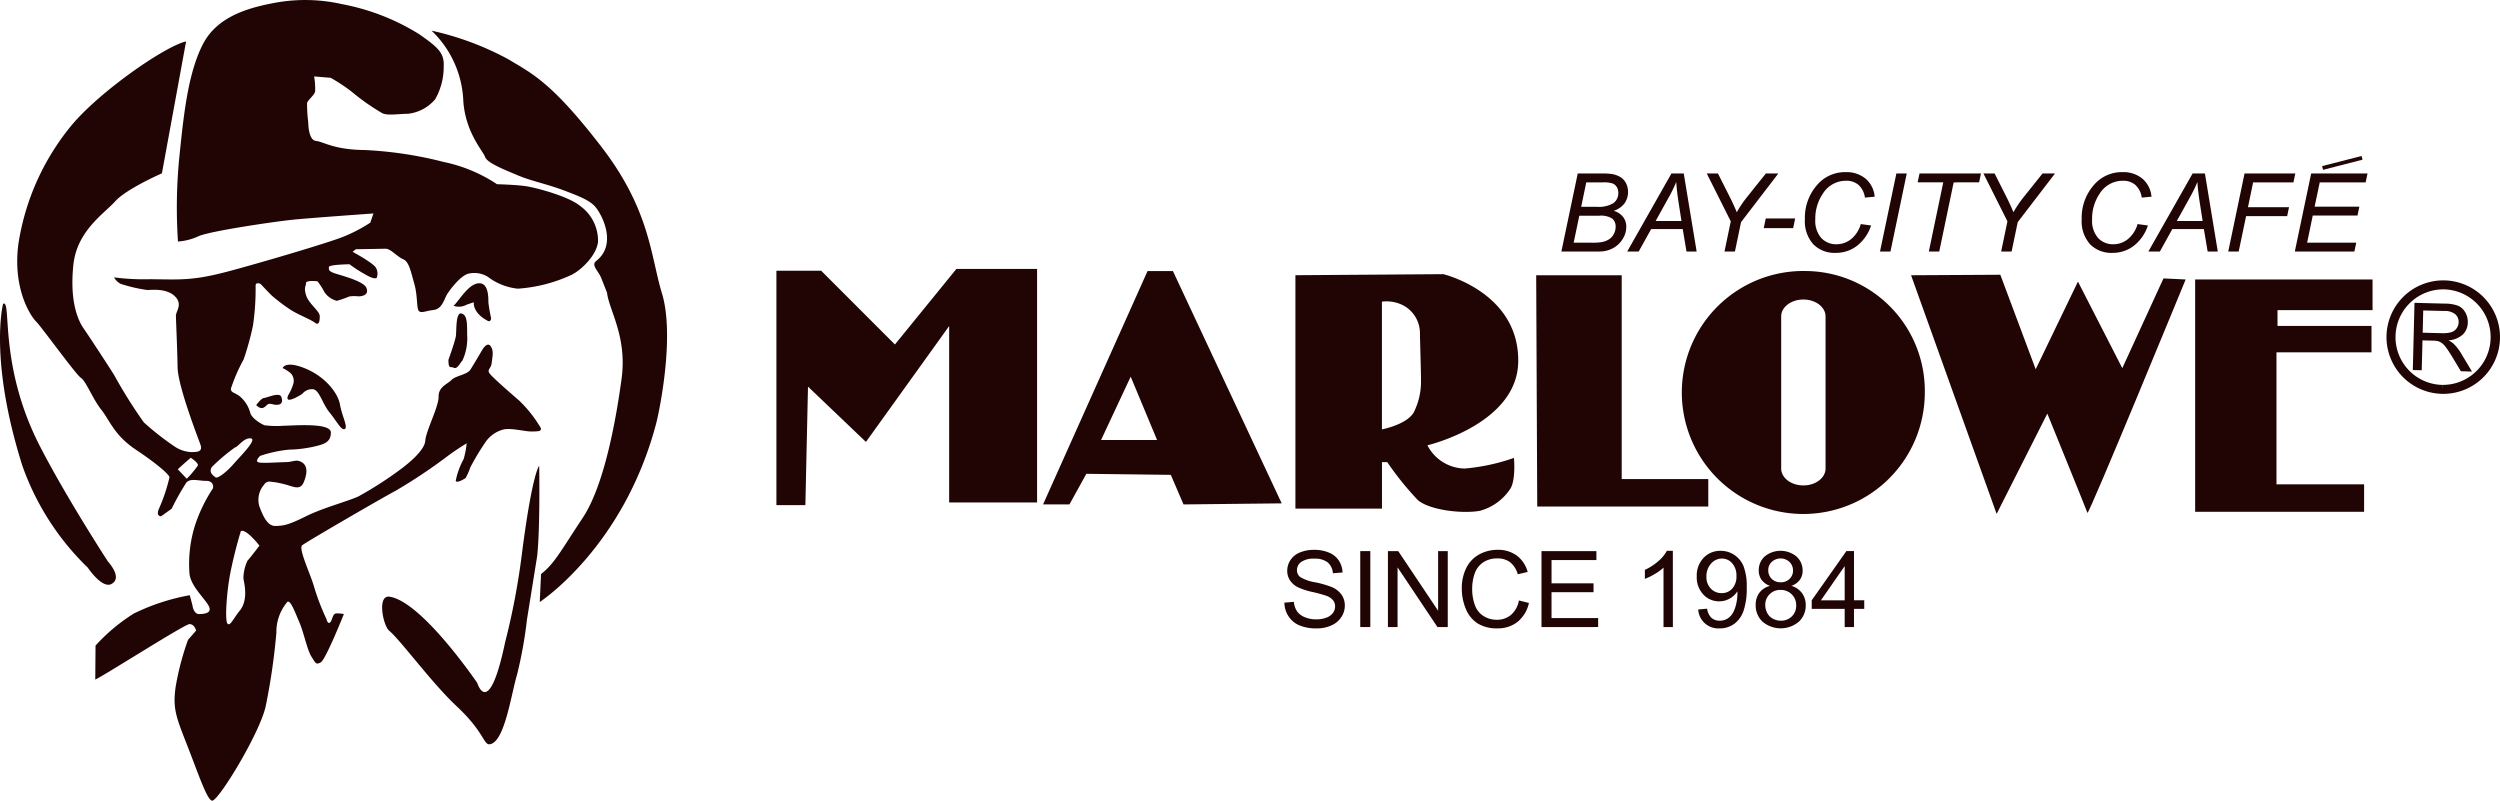 <svg xmlns="http://www.w3.org/2000/svg" width="320.551" height="102.667" viewBox="0 0 320.551 102.667">
  <g id="logo" transform="translate(-100.449 -10)">
    <g id="グループ_133" data-name="グループ 133" transform="translate(0 -5)">
      <path id="パス_1" data-name="パス 1" d="M166.094,41.34c-1.479-4.873-1.516-10.715-7.817-18.878s-8.759-9.286-11.917-11.177a37.53,37.53,0,0,0-9.814-3.651,13.163,13.163,0,0,1,4.073,9.044c.281,4.025,2.527,6.379,2.791,7.149s2.471,1.63,4.3,2.4c1.827.749,3.6,1.055,5.853,1.908,2.082.79,3.242,1.263,3.952,2.057.823.913,2.908,4.792.155,6.96-.7.551.2,1.178.63,2.184l.746,1.9c.277,2.3,2.6,5.642,1.864,11.049S158.67,65.97,155.93,70.1c-2.884,4.35-3.635,5.872-5.346,7.205l-.166,3.589s10.778-7.007,14.95-22.979c.386-1.489,2.386-11.116.726-16.574" transform="translate(19.237 11.298)" fill="#210505"/>
      <path id="パス_2" data-name="パス 2" d="M42.962,108.6s-5.139-7.875-8.642-14.632C28.871,83.454,30.7,74.977,29.532,75.576c0,0-1.856,7.056,2.476,20.78A33.836,33.836,0,0,0,40.4,109.418s1.839,2.77,3.057,2.075.075-2.236-.5-2.9" transform="translate(71.312 -21.627)" fill="#210505"/>
      <path id="パス_3" data-name="パス 3" d="M144.134,127.473c.389-3.694.255-11.533.255-11.533s-.858.76-2.2,11.137a91.534,91.534,0,0,1-2.168,11.477c-2.114,10.075-3.574,5.224-3.574,5.224s-7.1-10.458-11.255-11.06c-1.623-.235-.817,3.725-.035,4.368,1.441,1.187,5.429,6.671,8.67,9.7,3.524,3.3,3.432,4.962,4.223,4.855,1.9-.258,2.725-6.316,3.489-8.891a54.75,54.75,0,0,0,1.278-7.086Z" transform="translate(25.197 -41.21)" fill="#210505"/>
      <path id="パス_4" data-name="パス 4" d="M142.022,73.39s.065,0,.83-.982,1.712-2.086,2.7-1.878.934,2.011.937,2.447a19.4,19.4,0,0,0,.352,2.015s-.04.54-.44.326c-2.017-1.071-1.782-2.385-1.782-2.385l-.923.318a2.052,2.052,0,0,1-1.678.139" transform="translate(16.583 -19.182)" fill="#210505"/>
      <path id="パス_5" data-name="パス 5" d="M140.731,83.976s.853-2.366.958-3.039-.053-3.138.735-2.922.694,1.442.718,2.785a6.725,6.725,0,0,1-.616,3.259c-.331.341-.655,1.127-1.1.913s-.67.232-.691-1" transform="translate(17.209 -22.817)" fill="#210505"/>
      <path id="パス_6" data-name="パス 6" d="M92.9,99.589s.655-.906.992-.914,2-.816,2.235-.147.016,1-.542,1.018-.786-.213-1.121-.1-.652,1.022-1.564.141" transform="translate(40.396 -32.641)" fill="#210505"/>
      <path id="パス_7" data-name="パス 7" d="M100.212,94.648a6.028,6.028,0,0,0,.648-1.469,1.394,1.394,0,0,0-.359-1.334,4.623,4.623,0,0,0-1.02-.649s.322-1.014,2.914.056,4.194,3.178,4.441,4.628,1.057,2.89.614,3.125-1.025-.986-1.94-2.1-1.276-2.776-2.061-2.985a1.593,1.593,0,0,0-1.448.584s-2.438,1.6-1.79.141" transform="translate(37.207 -29.003)" fill="#210505"/>
      <path id="パス_8" data-name="パス 8" d="M105.6,26.4c-1.505-1.246-5.659-2.335-6.933-2.526s-3.715-.254-3.715-.254a19.428,19.428,0,0,0-6.833-2.852,50.011,50.011,0,0,0-10.1-1.531c-4.029-.036-5.318-1.076-6.274-1.167s-.988-2.106-1-2.418a18.472,18.472,0,0,1-.147-2.44c.1-.421.937-.971,1.034-1.5A8.717,8.717,0,0,0,71.5,9.8l2.126.177A22.62,22.62,0,0,1,76.3,11.743a28.352,28.352,0,0,0,3.973,2.789c.743.308,1.908.075,3.285.054a5.321,5.321,0,0,0,3.469-1.864,8.4,8.4,0,0,0,1.091-4.257c.08-1.7-.783-2.426-3.143-4.081A28.751,28.751,0,0,0,75.051.525a21.356,21.356,0,0,0-9.12-.059c-3.677.719-7.069,2.026-8.707,5.236-1.973,3.851-2.493,9.479-3.04,14.787a65.989,65.989,0,0,0-.14,10.48,7.492,7.492,0,0,0,2.638-.681c1.473-.66,9.616-1.857,11.944-2.1s10.481-.817,10.481-.817l-.4,1.175A19.515,19.515,0,0,1,75.13,30.4c-2,.777-9.912,3.134-14.557,4.377S54.338,35.84,50.521,35.8a29.554,29.554,0,0,1-4.67-.236,1.975,1.975,0,0,0,.862.837,19.5,19.5,0,0,0,3.406.784c.529-.006,2.434-.25,3.514.79s.135,1.912.148,2.541.173,4.133.215,6.573S56.588,56.052,56.923,57s-.41.96-1.152.97a4.2,4.2,0,0,1-2.13-.7,34.8,34.8,0,0,1-3.976-3.115,63.721,63.721,0,0,1-3.814-6.084c-.655-1.049-3.049-4.72-3.916-5.977s-1.762-3.787-1.3-8.143S44.548,27.423,46,25.811s5.986-3.586,5.986-3.586l3.1-16.913c-2.642.572-11.132,6.439-14.765,10.851a31.359,31.359,0,0,0-6.743,15.148c-.749,5.844,1.641,9.3,2.288,9.928s5.1,6.805,5.742,7.218,1.531,2.734,2.614,4.091,1.643,3.261,4.433,5.119,4.295,3.215,4.3,3.531a22.013,22.013,0,0,1-1.311,3.947c-.511,1.068.23,1.056.23,1.056l1.361-.975A34.172,34.172,0,0,1,55.1,61.905c.52-.644,1.588-.237,2.542-.25s1.074.827.761,1.149a20.011,20.011,0,0,0-2.153,4.49,16.533,16.533,0,0,0-.743,6.058c.025,1.585,1.748,3.148,2.4,4.2s-.405,1.169-1.145,1.183-.868-1.151-.868-1.151l-.337-1.267a27.317,27.317,0,0,0-7.17,2.348,23.441,23.441,0,0,0-4.912,4.11l-.035,4.349c.528-.115,11.435-7.082,12.075-7.1s.859.83.859.83l-1.043,1.19a35.07,35.07,0,0,0-1.592,6.066c-.378,2.767.065,3.821,1.505,7.5s2.561,7.059,3.195,7.053c.853-.016,6.312-9.013,6.895-12.31a82.065,82.065,0,0,0,1.33-9.246,5.948,5.948,0,0,1,1.417-3.945c.419-.221.975,1.359,1.528,2.625s1.013,3.585,1.559,4.423.55,1.05,1.179.724,2.969-6.2,2.969-6.2a4.432,4.432,0,0,0-.957-.085c-.529.011-.513.96-.827,1.177s-.433-.419-.433-.419a29.705,29.705,0,0,1-1.553-4c-.448-1.689-2.1-5.054-1.576-5.489s10.5-6.216,11.968-6.983a68.387,68.387,0,0,0,6.4-4.243,30.561,30.561,0,0,1,2.724-1.848,11.486,11.486,0,0,1-.389,2.022,9.754,9.754,0,0,0-1.013,2.771c.113.423,1.267-.34,1.267-.34a8.973,8.973,0,0,0,.613-1.389,30.736,30.736,0,0,1,1.858-3.105A3.992,3.992,0,0,1,95.8,55.067c.952-.224,2.765.275,3.61.26s1.274-.021,1.159-.443a16.263,16.263,0,0,0-2.816-3.561c-.97-.831-3.121-2.7-3.663-3.331s.1-.634.186-1.485.294-1.491-.141-2.119-1.055.444-1.055.444-1.13,1.928-1.541,2.57-1.9.772-2.421,1.315-1.679.874-1.657,2.151-1.622,4.375-1.707,5.644-2.283,3-3.018,3.551a47.8,47.8,0,0,1-5.556,3.59c-1.472.665-4.535,1.456-6.743,2.555s-2.841,1.211-3.9,1.231-1.613-1.351-2.057-2.514a2.952,2.952,0,0,1,.593-2.76c.412-.649.947-.337,1.368-.343a14.149,14.149,0,0,1,2.026.492c.428.106,1.28.511,1.688-.449s.6-2.026-.15-2.542-1.165-.087-2.12-.071-2.65.149-3.393.057.091-.856.091-.856a16.508,16.508,0,0,1,3.7-.8,16.052,16.052,0,0,0,3.593-.483c.845-.232,1.793-.454,1.772-1.728s-4.783-.87-6.054-.852a11.919,11.919,0,0,1-2.443-.064c-.314-.1-1.6-.821-1.827-1.558a4.169,4.169,0,0,0-1.415-2.2c-.752-.521-1.067-.407-1.078-.936a22.038,22.038,0,0,1,1.634-3.745,35.785,35.785,0,0,0,1.2-4.361A32.442,32.442,0,0,0,64,36.631c-.01-.529.636-.224.636-.224s1.079,1.145,1.4,1.459A22.359,22.359,0,0,0,68.5,39.732c.968.619,2.566,1.228,3.1,1.643s.635-.217.623-.856-1.4-1.565-1.738-2.623-.021-1.162-.027-1.586,1.479-.24,1.479-.24a8.307,8.307,0,0,1,.87,1.359,2.719,2.719,0,0,0,1.609,1.143A13.911,13.911,0,0,0,76,38.018,4.086,4.086,0,0,1,77.169,38c.636-.01,1.37-.233,1.04-1.078s-2.993-1.536-3.952-1.84-.855-.517-.864-.841,2.645-.356,2.645-.356A18.505,18.505,0,0,0,78.5,35.429c1.071.515,1.064.092,1.064.092a1.537,1.537,0,0,0-.124-1.169c-.33-.628-3.006-2.067-3.006-2.067l.416-.327,3.817-.066c.638-.01,1.5,1.037,2.251,1.345s.982,1.573,1.431,3.156.268,3.176.59,3.488.85-.013,1.906-.14,1.355-1.4,1.663-1.932,1.658-2.365,2.71-2.7a3.293,3.293,0,0,1,2.553.382,7.648,7.648,0,0,0,3.842,1.523,19.306,19.306,0,0,0,6.966-1.809c1.263-.659,3.138-2.494,3.324-4.195A5.474,5.474,0,0,0,105.6,26.4M55.17,61.388l-1.142-1.213c.331-.342,1.655-1.482,1.655-1.482s1.019.655.913.992a12,12,0,0,1-1.427,1.7m9.322,8.574s-1.2,1.586-1.533,1.932a5.45,5.45,0,0,0-.522,2.246c.005.335.757,2.685-.49,4.188-.76.919-1.223,2.058-1.563,1.621s-.1-4.156.416-6.687c.59-2.877,1.31-5.16,1.31-5.16.668-.348,2.382,1.86,2.382,1.86m-3.122-12.6c.336-.007,1.1-1.252,2-1.151s-1.308,2.261-2.188,3.278-2.062,1.924-2.317,1.719c-.355-.267-.908-.651-.471-1.333a24.154,24.154,0,0,1,2.979-2.513" transform="translate(69.224 15)" fill="#210505"/>
    </g>
    <g id="グループ_134" data-name="グループ 134" transform="translate(110 -52.482)">
      <path id="パス_9" data-name="パス 9" d="M3.715,234.539H0V204.49H5.741l9.453,9.455,7.884-9.691H33.424V234.2H22.15V211.58L11.479,226.437l-7.428-7.09Z" transform="translate(90 -107.291)" fill="#210505"/>
      <path id="パス_10" data-name="パス 10" d="M54.612,204.554H51.363l-13.4,29.926h3.384l2.166-3.926,10.832.134,1.627,3.792,12.59-.137ZM45.4,226.219,49.2,218.1l3.385,8.123Z" transform="translate(86.227 -107.32)" fill="#210505"/>
      <path id="パス_11" data-name="パス 11" d="M95.69,229.922a5.467,5.467,0,0,1-4.873-2.979s11.523-2.71,11.644-10.7C102.6,207.309,92.848,205,92.848,205l-18.957.135v29.927h11.1v-5.959h.675a39.094,39.094,0,0,0,3.93,4.874c1.623,1.356,5.957,1.762,7.988,1.356a6.787,6.787,0,0,0,3.792-2.711c.813-1.08.539-4.062.539-4.062a25.765,25.765,0,0,1-6.23,1.356m-6.5-7.448c-.678,1.761-4.2,2.436-4.2,2.436V208.526a4.655,4.655,0,0,1,2.845.54,4.045,4.045,0,0,1,2.029,3.385c0,.947.136,4.877.136,6.23a8.727,8.727,0,0,1-.811,3.792" transform="translate(82.656 -107.365)" fill="#210505"/>
      <path id="パス_12" data-name="パス 12" d="M108.172,205.155h10.966v26.133h11.1v3.523H108.306Z" transform="translate(79.248 -107.38)" fill="#210505"/>
      <path id="パス_13" data-name="パス 13" d="M144.987,204.554a15.578,15.578,0,1,0,15.166,15.573,15.375,15.375,0,0,0-15.166-15.573m2.439,25.32c0,1.2-1.273,2.169-2.844,2.169s-2.846-.97-2.846-2.169v-19.5c0-1.2,1.274-2.166,2.846-2.166s2.844.97,2.844,2.166Z" transform="translate(77.096 -107.32)" fill="#210505"/>
      <path id="パス_14" data-name="パス 14" d="M161.544,205.148l10.971,30.6,6.5-12.862s5.007,12.32,5.142,12.727,12.595-29.924,12.595-29.924l-2.844-.137-5.281,11.51-5.686-11.1L177.523,217.2l-4.535-12.117Z" transform="translate(73.943 -107.373)" fill="#210505"/>
      <path id="パス_15" data-name="パス 15" d="M224.737,205.759H201.989v29.787h21.664v-3.519H212.416V215.1H224.6v-3.385H212.55v-2.031h12.186Z" transform="translate(69.923 -107.44)" fill="#210505"/>
      <path id="パス_16" data-name="パス 16" d="M111.756,200.674l2.1-10.01h3.1a8.32,8.32,0,0,1,1.256.068,3.1,3.1,0,0,1,1.13.406,1.97,1.97,0,0,1,.713.792,2.56,2.56,0,0,1-.2,2.565,2.8,2.8,0,0,1-1.39.956,2.4,2.4,0,0,1,1.216.8,2.037,2.037,0,0,1,.4,1.253,2.943,2.943,0,0,1-.475,1.584,3.258,3.258,0,0,1-1.257,1.171,3.662,3.662,0,0,1-1.744.413Zm1.577-1.134h2.28a7.708,7.708,0,0,0,1.223-.061,2.67,2.67,0,0,0,1.031-.372,1.83,1.83,0,0,0,.621-.693,1.914,1.914,0,0,0,.225-.9,1.308,1.308,0,0,0-.439-1.068,2.749,2.749,0,0,0-1.676-.365h-2.541Zm.963-4.6h2.028a3.63,3.63,0,0,0,2.093-.465,1.566,1.566,0,0,0,.638-1.352,1.315,1.315,0,0,0-.2-.73,1.139,1.139,0,0,0-.529-.447,3.681,3.681,0,0,0-1.246-.14h-2.131Z" transform="translate(78.892 -105.94)" fill="#210505"/>
      <path id="パス_17" data-name="パス 17" d="M121.127,200.675l5.675-10.011h1.577l1.654,10.011h-1.3l-.485-2.881H124.2l-1.6,2.881Zm3.646-3.913h3.312l-.389-2.513q-.224-1.5-.279-2.493a18.1,18.1,0,0,1-1,2.043Z" transform="translate(77.961 -105.94)" fill="#210505"/>
      <path id="パス_18" data-name="パス 18" d="M134.728,200.675l.806-3.872-3.08-6.139h1.434l1.475,2.922q.485.956.943,2.048a14.348,14.348,0,0,1,1.379-2.028l2.349-2.942h1.6l-4.781,6.24-.785,3.77Z" transform="translate(76.835 -105.94)" fill="#210505"/>
      <path id="パス_19" data-name="パス 19" d="M140.567,198.307l.259-1.236h3.77l-.253,1.236Z" transform="translate(76.028 -106.577)" fill="#210505"/>
      <path id="パス_20" data-name="パス 20" d="M153.592,197.132l1.326.184a5.462,5.462,0,0,1-1.831,2.623,4.427,4.427,0,0,1-2.7.888,3.825,3.825,0,0,1-2.892-1.113,4.425,4.425,0,0,1-1.068-3.189,6.353,6.353,0,0,1,1.626-4.473,4.685,4.685,0,0,1,3.6-1.577,3.8,3.8,0,0,1,2.577.854,3.4,3.4,0,0,1,1.144,2.295l-1.249.115a2.706,2.706,0,0,0-.816-1.621,2.343,2.343,0,0,0-1.594-.536,3.467,3.467,0,0,0-2.971,1.631,5.689,5.689,0,0,0-.983,3.339,3.335,3.335,0,0,0,.758,2.356,2.576,2.576,0,0,0,1.974.812,2.926,2.926,0,0,0,1.878-.675,3.825,3.825,0,0,0,1.221-1.912" transform="translate(75.446 -105.921)" fill="#210505"/>
      <path id="パス_21" data-name="パス 21" d="M157.12,200.675l2.1-10.01h1.332l-2.09,10.01Z" transform="translate(74.383 -105.94)" fill="#210505"/>
      <path id="パス_22" data-name="パス 22" d="M163.914,200.675l1.851-8.87h-3.285l.24-1.14h7.88l-.24,1.14H167.1l-1.851,8.87Z" transform="translate(73.85 -105.94)" fill="#210505"/>
      <path id="パス_23" data-name="パス 23" d="M174.117,200.675l.806-3.872-3.079-6.139h1.434l1.474,2.922q.485.956.943,2.048a14.5,14.5,0,0,1,1.379-2.028l2.35-2.942h1.6l-4.78,6.24-.785,3.77Z" transform="translate(72.92 -105.94)" fill="#210505"/>
      <path id="パス_24" data-name="パス 24" d="M193,197.132l1.325.184a5.461,5.461,0,0,1-1.83,2.623,4.432,4.432,0,0,1-2.7.888,3.825,3.825,0,0,1-2.892-1.113,4.424,4.424,0,0,1-1.067-3.189,6.353,6.353,0,0,1,1.626-4.473,4.682,4.682,0,0,1,3.6-1.577,3.8,3.8,0,0,1,2.578.854,3.4,3.4,0,0,1,1.144,2.295l-1.249.115a2.712,2.712,0,0,0-.816-1.621,2.345,2.345,0,0,0-1.595-.536,3.464,3.464,0,0,0-2.97,1.631,5.682,5.682,0,0,0-.983,3.339,3.331,3.331,0,0,0,.758,2.356,2.575,2.575,0,0,0,1.973.812,2.922,2.922,0,0,0,1.878-.675A3.825,3.825,0,0,0,193,197.132" transform="translate(71.529 -105.921)" fill="#210505"/>
      <path id="パス_25" data-name="パス 25" d="M195.325,200.675,201,190.664h1.578l1.652,10.011h-1.3l-.485-2.881H198.4l-1.6,2.881Zm3.647-3.913h3.313l-.39-2.513q-.226-1.5-.279-2.493a18.232,18.232,0,0,1-1,2.043Z" transform="translate(70.586 -105.94)" fill="#210505"/>
      <path id="パス_26" data-name="パス 26" d="M206.7,200.675l2.09-10.01H215.3l-.24,1.14h-5.169l-.663,3.188h5.265l-.239,1.141h-5.265l-.949,4.541Z" transform="translate(69.455 -105.94)" fill="#210505"/>
      <path id="パス_27" data-name="パス 27" d="M216.177,200.675l2.1-10.01H225.5l-.239,1.14h-5.886l-.656,3.113h5.736l-.239,1.141h-5.736l-.724,3.482h6.3l-.24,1.134Z" transform="translate(68.513 -105.94)" fill="#210505"/>
      <line id="線_1" data-name="線 1" x1="5.062" y2="1.298" transform="translate(288.25 82.72)" fill="#1a1311"/>
      <path id="パス_28" data-name="パス 28" d="M220.184,189.949l-.122-.476,5.062-1.3.122.477Z" transform="translate(68.127 -105.692)" fill="#210505"/>
      <path id="パス_29" data-name="パス 29" d="M241.782,208.151a7.275,7.275,0,1,0-5.456,12.282h.02a7.272,7.272,0,0,0,5.436-12.282m-5.41,11.134-.012.575-.007-.575a6.118,6.118,0,0,1-5.964-6.275,6.132,6.132,0,0,1,6.273-5.971,6.125,6.125,0,0,1-.29,12.246" transform="translate(67.216 -107.453)" fill="#210505"/>
      <path id="パス_30" data-name="パス 30" d="M232.978,217.7l.216-8.62,3.826.1a5,5,0,0,1,1.745.268,1.976,1.976,0,0,1,.938.85,2.436,2.436,0,0,1,.326,1.308,2.184,2.184,0,0,1-.628,1.527,3.024,3.024,0,0,1-1.856.758,2.951,2.951,0,0,1,.672.442,6.1,6.1,0,0,1,.917,1.171l1.434,2.39-1.427-.04-1.094-1.819c-.322-.525-.581-.931-.794-1.207a2.235,2.235,0,0,0-.562-.593,1.775,1.775,0,0,0-.517-.247,4.341,4.341,0,0,0-.636-.059l-1.319-.032-.1,3.829Zm1.266-4.789,2.451.062a3.983,3.983,0,0,0,1.23-.128,1.332,1.332,0,0,0,.681-.505,1.4,1.4,0,0,0,.247-.764,1.3,1.3,0,0,0-.416-1.019,2.07,2.07,0,0,0-1.391-.43l-2.731-.066Z" transform="translate(66.843 -107.77)" fill="#210505"/>
      <path id="パス_31" data-name="パス 31" d="M72.318,251.02l1.216-.105a2.681,2.681,0,0,0,.4,1.2,2.19,2.19,0,0,0,.98.757,3.705,3.705,0,0,0,1.494.289,3.588,3.588,0,0,0,1.3-.22,1.808,1.808,0,0,0,.84-.6,1.4,1.4,0,0,0,.276-.834,1.27,1.27,0,0,0-.266-.8,1.974,1.974,0,0,0-.877-.575,17.531,17.531,0,0,0-1.734-.475,8.891,8.891,0,0,1-1.88-.607,2.637,2.637,0,0,1-1.039-.907,2.226,2.226,0,0,1-.342-1.212,2.48,2.48,0,0,1,.418-1.379,2.591,2.591,0,0,1,1.223-.973,4.634,4.634,0,0,1,1.787-.332,4.868,4.868,0,0,1,1.91.349A2.749,2.749,0,0,1,79.3,245.62a2.935,2.935,0,0,1,.478,1.534l-1.235.094a2,2,0,0,0-.675-1.395,2.627,2.627,0,0,0-1.7-.472,2.72,2.72,0,0,0-1.7.429,1.284,1.284,0,0,0-.535,1.032,1.107,1.107,0,0,0,.379.864,5.138,5.138,0,0,0,1.943.7,12.927,12.927,0,0,1,2.156.62,2.954,2.954,0,0,1,1.255.993,2.42,2.42,0,0,1,.405,1.385,2.652,2.652,0,0,1-.445,1.464,2.929,2.929,0,0,1-1.279,1.07,4.452,4.452,0,0,1-1.877.382,5.592,5.592,0,0,1-2.215-.385,3.1,3.1,0,0,1-1.4-1.159,3.282,3.282,0,0,1-.535-1.751" transform="translate(82.812 -111.265)" fill="#210505"/>
      <rect id="長方形_7" data-name="長方形 7" width="1.289" height="9.738" transform="translate(164.862 133.145)" fill="#210505"/>
      <path id="パス_32" data-name="パス 32" d="M87.063,254.168v-9.738h1.322l5.115,7.646v-7.646h1.236v9.738H93.414L88.3,246.515v7.652Z" transform="translate(81.346 -111.284)" fill="#210505"/>
      <path id="パス_33" data-name="パス 33" d="M104.9,250.735l1.289.325a4.342,4.342,0,0,1-1.458,2.422,4.017,4.017,0,0,1-2.574.834,4.63,4.63,0,0,1-2.561-.641,4.006,4.006,0,0,1-1.5-1.857,6.627,6.627,0,0,1-.514-2.611,5.73,5.73,0,0,1,.581-2.654,3.983,3.983,0,0,1,1.654-1.72,4.833,4.833,0,0,1,2.361-.588,3.991,3.991,0,0,1,2.458.744,3.862,3.862,0,0,1,1.389,2.092l-1.269.3a3.012,3.012,0,0,0-.983-1.547,2.619,2.619,0,0,0-1.621-.485,3.146,3.146,0,0,0-1.876.538,2.838,2.838,0,0,0-1.06,1.445,5.819,5.819,0,0,0-.305,1.87,5.915,5.915,0,0,0,.362,2.169,2.7,2.7,0,0,0,1.126,1.385,3.16,3.16,0,0,0,1.654.458,2.774,2.774,0,0,0,1.834-.624,3.2,3.2,0,0,0,1.016-1.853" transform="translate(80.302 -111.265)" fill="#210505"/>
      <path id="パス_34" data-name="パス 34" d="M108.926,254.168v-9.738h7.042v1.149h-5.753v2.982H115.6V249.7h-5.387v3.315h5.979v1.149Z" transform="translate(79.173 -111.284)" fill="#210505"/>
      <path id="パス_35" data-name="パス 35" d="M127.236,254.163h-1.2v-7.62a6.114,6.114,0,0,1-1.133.824,8.078,8.078,0,0,1-1.258.618v-1.156a7.193,7.193,0,0,0,1.754-1.142,4.491,4.491,0,0,0,1.063-1.3h.77Z" transform="translate(77.71 -111.279)" fill="#210505"/>
      <path id="パス_36" data-name="パス 36" d="M131.211,251.91l1.15-.105a2,2,0,0,0,.558,1.176,1.532,1.532,0,0,0,1.056.365,1.835,1.835,0,0,0,.967-.252,2.073,2.073,0,0,0,.681-.674,3.977,3.977,0,0,0,.445-1.139,5.994,5.994,0,0,0,.179-1.462c0-.052,0-.132-.007-.239a2.739,2.739,0,0,1-.979.927,2.661,2.661,0,0,1-1.346.355,2.719,2.719,0,0,1-2.045-.876,3.214,3.214,0,0,1-.838-2.313,3.285,3.285,0,0,1,.874-2.384,2.917,2.917,0,0,1,2.188-.9,3.127,3.127,0,0,1,1.737.511,3.2,3.2,0,0,1,1.2,1.459,7.186,7.186,0,0,1,.409,2.74,8.862,8.862,0,0,1-.406,2.972,3.474,3.474,0,0,1-1.2,1.684,3.121,3.121,0,0,1-1.877.578,2.574,2.574,0,0,1-2.738-2.419m4.9-4.3a2.339,2.339,0,0,0-.548-1.634,1.719,1.719,0,0,0-1.319-.6,1.821,1.821,0,0,0-1.388.65,2.415,2.415,0,0,0-.592,1.688,2.082,2.082,0,0,0,.562,1.511,1.846,1.846,0,0,0,1.385.582,1.769,1.769,0,0,0,1.364-.582,2.288,2.288,0,0,0,.535-1.611" transform="translate(76.976 -111.279)" fill="#210505"/>
      <path id="パス_37" data-name="パス 37" d="M141.273,248.882a2.248,2.248,0,0,1-1.1-.777,2.027,2.027,0,0,1-.358-1.209,2.368,2.368,0,0,1,.763-1.787,3.217,3.217,0,0,1,4.086.016,2.4,2.4,0,0,1,.778,1.8,1.987,1.987,0,0,1-.356,1.179,2.244,2.244,0,0,1-1.08.774,2.608,2.608,0,0,1,1.364.944,2.578,2.578,0,0,1,.469,1.553,2.8,2.8,0,0,1-.884,2.1,3.6,3.6,0,0,1-4.651,0,2.84,2.84,0,0,1-.883-2.13,2.575,2.575,0,0,1,.482-1.59,2.414,2.414,0,0,1,1.373-.874m-.625,2.471a2.157,2.157,0,0,0,.243.99,1.7,1.7,0,0,0,.72.741,2.108,2.108,0,0,0,1.029.262,1.925,1.925,0,0,0,1.414-.551,1.881,1.881,0,0,0,.559-1.4,1.92,1.92,0,0,0-.575-1.428,1.971,1.971,0,0,0-1.439-.565,1.9,1.9,0,0,0-1.953,1.953m.385-4.5a1.513,1.513,0,0,0,.445,1.129,1.575,1.575,0,0,0,1.155.438,1.546,1.546,0,0,0,1.133-.435,1.438,1.438,0,0,0,.441-1.066,1.494,1.494,0,0,0-.454-1.106,1.673,1.673,0,0,0-2.269-.01,1.409,1.409,0,0,0-.452,1.049" transform="translate(76.142 -111.279)" fill="#210505"/>
      <path id="パス_38" data-name="パス 38" d="M151.626,254.168v-2.332H147.4v-1.1l4.443-6.311h.976v6.311h1.316v1.1h-1.316v2.332Zm0-3.428v-4.391l-3.049,4.391Z" transform="translate(75.349 -111.284)" fill="#210505"/>
    </g>
  </g>
</svg>
